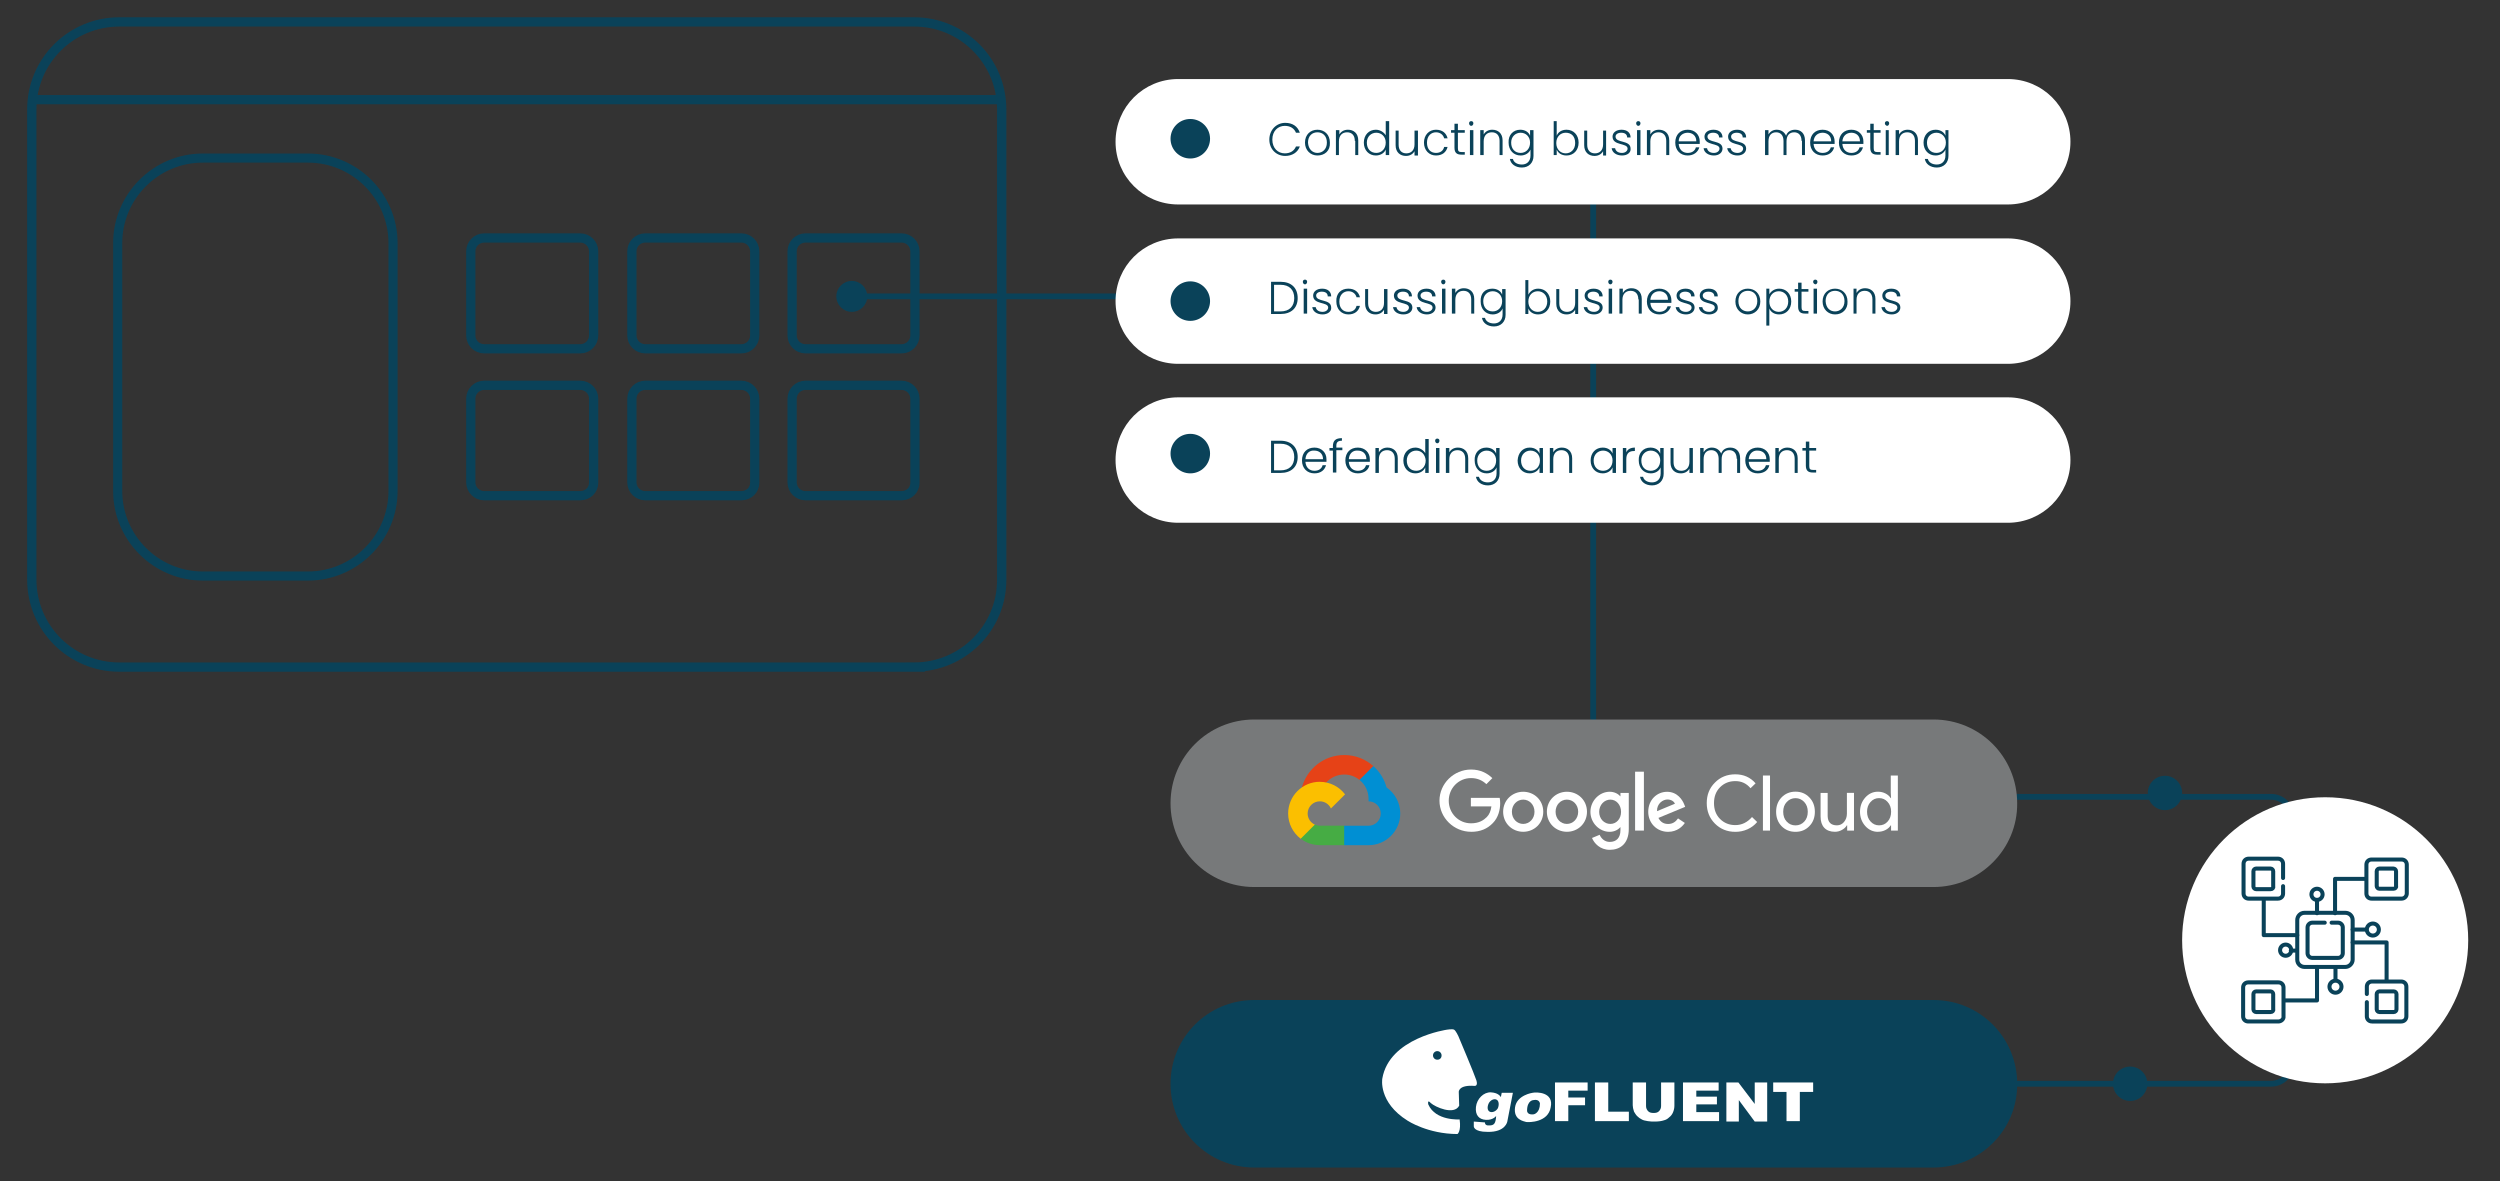 <?xml version="1.0" encoding="UTF-8"?>
<svg xmlns="http://www.w3.org/2000/svg" width="582" height="275" version="1.1" xmlns:xlink="http://www.w3.org/1999/xlink" viewBox="0 0 582 275">
  <rect x="0" y="0" width="582" height="275" fill="#333333" stroke="none"/>
  <defs>
    <style>
      .cls-1 {
        fill: #77797a;
      }

      .cls-2 {
        stroke-width: 2.16px;
      }

      .cls-2, .cls-3, .cls-4, .cls-5, .cls-6, .cls-7, .cls-8 {
        fill: none;
      }

      .cls-2, .cls-3, .cls-4, .cls-5, .cls-7, .cls-8 {
        stroke: #0a4259;
      }

      .cls-2, .cls-4, .cls-8 {
        stroke-miterlimit: 10;
      }

      .cls-3, .cls-5, .cls-7 {
        stroke-linecap: round;
        stroke-linejoin: round;
      }

      .cls-3, .cls-7 {
        stroke-width: 1.35px;
      }

      .cls-4 {
        stroke-width: 2.12px;
      }

      .cls-9 {
        fill: #fff;
      }

      .cls-5 {
        stroke-width: .94px;
      }

      .cls-10 {
        fill: #e64217;
      }

      .cls-11 {
        clip-path: url(#clippath-1);
      }

      .cls-12 {
        isolation: isolate;
      }

      .cls-13 {
        fill: #fbbf00;
      }

      .cls-7 {
        stroke-dasharray: 0 0 0 0 0 0;
      }

      .cls-14 {
        fill: #46ac44;
      }

      .cls-15 {
        fill: #0a4259;
      }

      .cls-8 {
        stroke-width: 2.15px;
      }

      .cls-16 {
        fill: #008fd3;
      }

      .cls-17 {
        clip-path: url(#clippath);
      }
    </style>
    <clipPath id="clippath">
      <rect class="cls-6" x="299.6" y="175.72" width="142.42" height="22.18"/>
    </clipPath>
    <clipPath id="clippath-1">
      <rect class="cls-6" x="299.6" y="175.72" width="142.42" height="22.18"/>
    </clipPath>
  </defs>
  <!-- Generator: Adobe Illustrator 28.6.0, SVG Export Plug-In . SVG Version: 1.2.0 Build 709)  -->
  <g>
    <g id="Layer_1">
      <g>
        <line class="cls-3" x1="370.9" y1="33.8" x2="370.9" y2="186.7"/>
        <line class="cls-3" x1="198.3" y1="69" x2="423" y2="69"/>
        <path class="cls-15" d="M450.1,271.8h-158.1c-10.8,0-19.5-8.7-19.5-19.5h0c0-10.8,8.7-19.5,19.5-19.5h158.1c10.8,0,19.5,8.7,19.5,19.5h0c.1,10.8-8.7,19.5-19.5,19.5Z"/>
        <circle class="cls-15" cx="504" cy="184.6" r="4"/>
        <circle class="cls-15" cx="495.9" cy="252.3" r="4"/>
        <g>
          <line class="cls-3" x1="438.4" y1="185.5" x2="440.8" y2="185.5"/>
          <path class="cls-7" d="M445.4,185.5h83.3c2.7,0,4.8,2.2,4.8,4.8v57.2c0,2.7-2.2,4.8-4.8,4.8h-102"/>
          <line class="cls-3" x1="424.4" y1="252.3" x2="422.1" y2="252.3"/>
        </g>
        <circle class="cls-9" cx="541.3" cy="218.9" r="33.3"/>
        <g>
          <g>
            <path class="cls-9" d="M362,252h7.6v1.9h-4.5v1.6h3.9v1.8h-3.9v3.7h-3.1v-9Z"/>
            <path class="cls-9" d="M371.3,252h3.1v6.8h4.8v2.2h-7.9v-9Z"/>
            <path class="cls-9" d="M386.7,252h3.1v5.4c0,.5-.1,1-.3,1.5-.2.5-.5.9-.9,1.2-.4.4-.8.6-1.2.7-.6.2-1.3.3-2.2.3-.5,0-1,0-1.6-.1s-1.1-.2-1.4-.4c-.4-.2-.7-.4-1.1-.8-.3-.3-.5-.7-.7-1-.2-.6-.3-1.1-.3-1.5v-5.3h3.1v5.5c0,.5.2.9.5,1.2.3.3.7.4,1.3.4.5,0,.9-.1,1.2-.4.3-.3.5-.7.5-1.2v-5.5Z"/>
            <path class="cls-9" d="M391.8,252h8.3v1.9h-5.2v1.4h4.8v1.8h-4.8v1.8h5.3v2.1h-8.4v-9h0Z"/>
            <path class="cls-9" d="M401.8,252h2.9l3.8,5v-5h2.9v9.1h-2.9l-3.7-5v5h-2.9v-9.1h-.1,0Z"/>
            <path class="cls-9" d="M412.7,252h9.4v2.2h-3.1v6.8h-3.1v-6.8h-3.1v-2.2h-.1,0Z"/>
          </g>
          <path class="cls-9" d="M349.6,254.4l-.2,1c-.2-.3-.7-1-2.3-1.1-1.7-.1-3.3,1.5-3.5,3.4s.7,2.9,2.3,3c1.7.1,2.4-.9,2.4-.9-.1,1.8-.5,2.2-1.6,2.2-1.1.1-1-.7-1-.7l-2.6-.2v1.1s-.1,1.3,3.2,1.3c4.2.1,4.6-2.4,4.6-2.4l1.3-6.7h-2.6,0ZM348.7,258c-.4.7-1.3,1.1-1.9.8-.6-.3-.6-1.2-.2-2,.4-.7,1.2-1.1,1.8-.8.6.3.6,1.3.3,2h0Z"/>
          <path class="cls-9" d="M356.8,254.4s-3.7.5-4.1,3.4,2,3.2,2.6,3.4c.7.1,5.1.1,5.7-3.4.8-3.6-3.3-3.6-4.2-3.4ZM357.1,259.4s-1.5.3-1.6-.8c0-2.5,1.5-2.5,1.5-2.5,1.4-.3,1.5.8,1.5.8,0,2.2-1.4,2.5-1.4,2.5Z"/>
          <path class="cls-9" d="M343.7,251.5c-.4-1.3-4.2-10.3-4.2-10.3,0,0-.6-1.3-1-1.5s-1.6,0-1.6,0c0,0-13.5,1.9-15.1,11.4,0,0-1,5.5,5.9,9.8,0,0,4.7,3.1,11.6,3.1,0,0,.9-.6.5-3.4,0,0-5.6.4-7.3-3.5,0,0-.3-1.3.6-.3,1,.9,5.4,2.9,6.6.6l-.1-3.2s-.1-1.7,3.7-1.4c.1,0,.8,0,.4-1.3h0ZM334.6,246.7c-.6,0-1-.5-1-1,0-.6.5-1,1-1,.6,0,1,.5,1,1,0,.6-.4,1-1,1Z"/>
        </g>
        <path class="cls-1" d="M450.1,206.5h-158.1c-10.8,0-19.5-8.7-19.5-19.5h0c0-10.8,8.7-19.5,19.5-19.5h158.1c10.8,0,19.5,8.7,19.5,19.5h0c.1,10.7-8.7,19.5-19.5,19.5Z"/>
        <path class="cls-2" d="M212.8,155.3H27.8c-11.3,0-20.4-9.1-20.4-20.4V25.5c0-11.3,9.1-20.4,20.4-20.4h185c11.3,0,20.4,9.1,20.4,20.4v109.5c0,11.2-9.1,20.3-20.4,20.3Z"/>
        <line class="cls-8" x1="7.4" y1="23.2" x2="233.2" y2="23.2"/>
        <path class="cls-8" d="M135.1,81.2h-22.4c-1.7,0-3.1-1.4-3.1-3.1v-19.6c0-1.7,1.4-3.1,3.1-3.1h22.4c1.7,0,3.1,1.4,3.1,3.1v19.6c0,1.7-1.4,3.1-3.1,3.1Z"/>
        <path class="cls-4" d="M71.7,134.1h-24.5c-10.9,0-19.8-8.9-19.8-19.8v-57.7c0-10.9,8.9-19.8,19.8-19.8h24.5c10.9,0,19.8,8.9,19.8,19.8v57.7c0,10.9-8.9,19.8-19.8,19.8Z"/>
        <path class="cls-8" d="M135.1,115.4h-22.4c-1.7,0-3.1-1.4-3.1-3.1v-19.5c0-1.7,1.4-3.1,3.1-3.1h22.4c1.7,0,3.1,1.4,3.1,3.1v19.6c0,1.7-1.4,3-3.1,3Z"/>
        <path class="cls-8" d="M172.6,81.2h-22.4c-1.7,0-3.1-1.4-3.1-3.1v-19.6c0-1.7,1.4-3.1,3.1-3.1h22.4c1.7,0,3.1,1.4,3.1,3.1v19.6c0,1.7-1.4,3.1-3.1,3.1Z"/>
        <path class="cls-8" d="M172.6,115.4h-22.4c-1.7,0-3.1-1.4-3.1-3.1v-19.5c0-1.7,1.4-3.1,3.1-3.1h22.4c1.7,0,3.1,1.4,3.1,3.1v19.6c0,1.7-1.4,3-3.1,3Z"/>
        <path class="cls-8" d="M209.9,81.2h-22.4c-1.7,0-3.1-1.4-3.1-3.1v-19.6c0-1.7,1.4-3.1,3.1-3.1h22.4c1.7,0,3.1,1.4,3.1,3.1v19.6c0,1.7-1.4,3.1-3.1,3.1Z"/>
        <path class="cls-8" d="M209.9,115.4h-22.4c-1.7,0-3.1-1.4-3.1-3.1v-19.5c0-1.7,1.4-3.1,3.1-3.1h22.4c1.7,0,3.1,1.4,3.1,3.1v19.6c0,1.7-1.4,3-3.1,3Z"/>
        <circle class="cls-15" cx="198.3" cy="69" r="3.6"/>
        <path class="cls-9" d="M467.4,47.6h-193.1c-8.1,0-14.6-6.5-14.6-14.6h0c0-8.1,6.5-14.6,14.6-14.6h193.1c8.1,0,14.6,6.5,14.6,14.6h0c0,8.1-6.5,14.6-14.6,14.6Z"/>
        <path class="cls-9" d="M467.4,84.7h-193.1c-8.1,0-14.6-6.5-14.6-14.6h0c0-8.1,6.5-14.6,14.6-14.6h193.1c8.1,0,14.6,6.5,14.6,14.6h0c0,8.1-6.5,14.6-14.6,14.6Z"/>
        <circle class="cls-15" cx="277.1" cy="32.3" r="4.6"/>
        <path class="cls-9" d="M467.4,121.7h-193.1c-8.1,0-14.6-6.5-14.6-14.6h0c0-8.1,6.5-14.6,14.6-14.6h193.1c8.1,0,14.6,6.5,14.6,14.6h0c0,8.1-6.5,14.6-14.6,14.6Z"/>
        <g>
          <path class="cls-15" d="M302.1,106.4c0,2.3-1.5,3.7-4,3.7h-2.2v-7.5h2.2c2.5,0,4,1.5,4,3.8ZM298.1,109.5c2.1,0,3.2-1.2,3.2-3.1s-1.1-3.1-3.2-3.1h-1.5v6.2h1.5Z"/>
          <path class="cls-15" d="M306,110.2c-1.7,0-2.9-1.2-2.9-3,0-1.9,1.2-3,2.9-3s2.8,1.2,2.8,2.7v.6h-4.9c.1,1.4,1,2.1,2.1,2.1,1,0,1.7-.5,1.9-1.3h.8c-.3,1.1-1.2,1.9-2.7,1.9h0ZM303.9,106.9h4.1c0-1.4-1-2-2-2-1.1-.1-2,.6-2.1,2Z"/>
          <path class="cls-15" d="M310.3,104.9h-.8v-.6h.8v-.4c0-1.3.6-1.9,2.1-1.9v.6c-1,0-1.3.4-1.3,1.2v.4h1.4v.6h-1.4v5.2h-.8v-5.1h0Z"/>
          <path class="cls-15" d="M316.1,110.2c-1.7,0-2.9-1.2-2.9-3,0-1.9,1.2-3,2.9-3s2.8,1.2,2.8,2.7v.6h-4.9c.1,1.4,1,2.1,2.1,2.1,1,0,1.7-.5,1.9-1.3h.8c-.2,1.1-1.2,1.9-2.7,1.9h0ZM314,106.9h4.1c0-1.4-1-2-2-2-1.1-.1-2,.6-2.1,2Z"/>
          <path class="cls-15" d="M324.7,106.8c0-1.3-.7-2-1.8-2s-1.9.7-1.9,2.1v3.2h-.8v-5.8h.8v1c.4-.7,1.1-1.1,2-1.1,1.3,0,2.4.8,2.4,2.5v3.4h-.7s0-3.3,0-3.3Z"/>
          <path class="cls-15" d="M329.5,104.2c1,0,1.9.6,2.3,1.3v-3.3h.8v7.9h-.8v-1.3c-.3.8-1.2,1.4-2.3,1.4-1.6,0-2.8-1.2-2.8-3s1.2-3,2.8-3ZM329.7,104.9c-1.2,0-2.2.9-2.2,2.3,0,1.5.9,2.4,2.2,2.4,1.2,0,2.2-.9,2.2-2.4-.1-1.4-1-2.3-2.2-2.3Z"/>
          <path class="cls-15" d="M334.1,102.6c0-.3.2-.5.5-.5s.5.2.5.5-.2.6-.5.6-.5-.3-.5-.6ZM334.3,104.3h.8v5.8h-.8v-5.8Z"/>
          <path class="cls-15" d="M341.1,106.8c0-1.3-.7-2-1.8-2s-1.9.7-1.9,2.1v3.2h-.8v-5.8h.8v1c.4-.7,1.1-1.1,2-1.1,1.3,0,2.4.8,2.4,2.5v3.4h-.7s0-3.3,0-3.3Z"/>
          <path class="cls-15" d="M346,104.2c1.2,0,2,.6,2.3,1.4v-1.3h.8v6c0,1.6-1.1,2.7-2.7,2.7-1.5,0-2.6-.8-2.8-2h.7c.2.8,1,1.3,2.1,1.3s2-.7,2-2.1v-1.4c-.3.8-1.2,1.4-2.3,1.4-1.6,0-2.8-1.2-2.8-3-.1-1.8,1.1-3,2.7-3h0ZM346.1,104.9c-1.2,0-2.2.9-2.2,2.3,0,1.5.9,2.4,2.2,2.4,1.2,0,2.2-.9,2.2-2.4,0-1.4-1-2.3-2.2-2.3Z"/>
          <path class="cls-15" d="M356.1,104.2c1.2,0,2,.6,2.3,1.4v-1.3h.8v5.8h-.8v-1.3c-.3.8-1.2,1.4-2.3,1.4-1.6,0-2.8-1.2-2.8-3,.1-1.8,1.2-3,2.8-3ZM356.3,104.9c-1.2,0-2.2.9-2.2,2.3,0,1.5.9,2.4,2.2,2.4,1.2,0,2.2-.9,2.2-2.4,0-1.4-1-2.3-2.2-2.3Z"/>
          <path class="cls-15" d="M365.3,106.8c0-1.3-.7-2-1.8-2s-1.9.7-1.9,2.1v3.2h-.8v-5.8h.8v1c.4-.7,1.1-1.1,2-1.1,1.3,0,2.4.8,2.4,2.5v3.4h-.7s0-3.3,0-3.3Z"/>
          <path class="cls-15" d="M373.1,104.2c1.2,0,2,.6,2.3,1.4v-1.3h.8v5.8h-.8v-1.3c-.3.8-1.2,1.4-2.3,1.4-1.6,0-2.8-1.2-2.8-3s1.2-3,2.8-3ZM373.2,104.9c-1.2,0-2.2.9-2.2,2.3,0,1.5.9,2.4,2.2,2.4,1.2,0,2.2-.9,2.2-2.4,0-1.4-1-2.3-2.2-2.3Z"/>
          <path class="cls-15" d="M378.6,110.1h-.8v-5.8h.8v1c.3-.7,1-1.1,2-1.1v.8h-.2c-1,0-1.8.4-1.8,1.9v3.2Z"/>
          <path class="cls-15" d="M384.2,104.2c1.2,0,2,.6,2.3,1.4v-1.3h.8v6c0,1.6-1.1,2.7-2.7,2.7-1.5,0-2.6-.8-2.8-2h.7c.2.8,1,1.3,2.1,1.3s2-.7,2-2.1v-1.4c-.3.8-1.2,1.4-2.3,1.4-1.6,0-2.8-1.2-2.8-3-.1-1.8,1.1-3,2.7-3h0ZM384.3,104.9c-1.2,0-2.2.9-2.2,2.3,0,1.5.9,2.4,2.2,2.4,1.2,0,2.2-.9,2.2-2.4,0-1.4-1-2.3-2.2-2.3Z"/>
          <path class="cls-15" d="M394.1,110.1h-.8v-1c-.4.7-1.1,1.1-2,1.1-1.3,0-2.4-.8-2.4-2.5v-3.4h.7v3.3c0,1.3.7,2,1.8,2s1.9-.7,1.9-2.1v-3.2h.8s0,5.8,0,5.8Z"/>
          <path class="cls-15" d="M404.3,106.8c0-1.3-.7-2-1.7-2-1.1,0-1.8.7-1.8,2.1v3.2h-.7v-3.3c0-1.3-.7-2-1.7-2-1.1,0-1.8.7-1.8,2.1v3.2h-.8v-5.8h.8v1c.4-.7,1.1-1.1,1.9-1.1,1,0,1.8.5,2.2,1.4.3-1,1.2-1.4,2.1-1.4,1.3,0,2.3.8,2.3,2.5v3.4h-.7v-3.3h-.1,0Z"/>
          <path class="cls-15" d="M409.2,110.2c-1.7,0-2.9-1.2-2.9-3,0-1.9,1.2-3,2.9-3s2.8,1.2,2.8,2.7v.6h-4.9c.1,1.4,1,2.1,2.1,2.1,1,0,1.7-.5,1.9-1.3h.8c-.2,1.1-1.2,1.9-2.7,1.9h0ZM407.1,106.9h4.1c0-1.4-1-2-2-2-1-.1-2,.6-2.1,2Z"/>
          <path class="cls-15" d="M417.8,106.8c0-1.3-.7-2-1.8-2s-1.9.7-1.9,2.1v3.2h-.8v-5.8h.8v1c.4-.7,1.1-1.1,2-1.1,1.3,0,2.4.8,2.4,2.5v3.4h-.7s0-3.3,0-3.3Z"/>
          <path class="cls-15" d="M420.4,104.9h-.8v-.6h.8v-1.5h.8v1.5h1.6v.6h-1.6v3.6c0,.7.2.9.9.9h.7v.6h-.8c-1,0-1.6-.4-1.6-1.6v-3.5Z"/>
        </g>
        <circle class="cls-15" cx="277.1" cy="70.1" r="4.6"/>
        <circle class="cls-15" cx="277.1" cy="105.6" r="4.6"/>
        <g>
          <path class="cls-15" d="M299.2,28.6c1.7,0,2.9.8,3.4,2.3h-.9c-.4-1-1.3-1.6-2.6-1.6-1.6,0-2.9,1.2-2.9,3.2s1.3,3.2,2.9,3.2c1.3,0,2.2-.6,2.6-1.6h.9c-.5,1.4-1.8,2.2-3.4,2.2-2.1,0-3.7-1.6-3.7-3.8s1.6-3.9,3.7-3.9Z"/>
          <path class="cls-15" d="M306.7,36.2c-1.6,0-2.9-1.2-2.9-3,0-1.9,1.3-3,2.9-3s2.9,1.1,2.9,3c.1,1.9-1.2,3-2.9,3ZM306.7,35.6c1.1,0,2.2-.8,2.2-2.4s-1-2.4-2.2-2.4-2.2.8-2.2,2.4c.1,1.6,1.1,2.4,2.2,2.4Z"/>
          <path class="cls-15" d="M315.4,32.8c0-1.3-.7-2-1.8-2s-1.9.7-1.9,2.1v3.2h-.7v-5.8h.8v1c.4-.7,1.1-1.1,2-1.1,1.3,0,2.4.8,2.4,2.5v3.4h-.7v-3.3h-.1,0Z"/>
          <path class="cls-15" d="M320.3,30.2c1,0,1.9.6,2.3,1.3v-3.3h.8v7.9h-.8v-1.3c-.3.8-1.2,1.4-2.3,1.4-1.6,0-2.8-1.2-2.8-3s1.2-3,2.8-3ZM320.4,30.9c-1.2,0-2.2.9-2.2,2.3,0,1.5.9,2.4,2.2,2.4,1.2,0,2.2-.9,2.2-2.4,0-1.4-1-2.3-2.2-2.3Z"/>
          <path class="cls-15" d="M330.1,36.2h-.8v-1c-.4.7-1.1,1.1-2,1.1-1.3,0-2.4-.8-2.4-2.5v-3.4h.7v3.3c0,1.3.7,2,1.8,2s1.9-.7,1.9-2.1v-3.2h.8v5.8Z"/>
          <path class="cls-15" d="M334.3,30.2c1.5,0,2.4.8,2.7,2h-.8c-.2-.8-.9-1.4-1.9-1.4-1.1,0-2.1.8-2.1,2.4s.9,2.4,2.1,2.4c1,0,1.7-.5,1.9-1.4h.8c-.3,1.2-1.2,2-2.7,2-1.6,0-2.8-1.2-2.8-3s1.2-3,2.8-3Z"/>
          <path class="cls-15" d="M338.6,30.9h-.8v-.6h.8v-1.5h.8v1.5h1.6v.6h-1.6v3.6c0,.7.2.9.9.9h.7v.6h-.8c-1,0-1.6-.4-1.6-1.6v-3.5Z"/>
          <path class="cls-15" d="M342,28.7c0-.3.2-.5.5-.5s.5.2.5.5-.2.6-.5.6-.5-.3-.5-.6ZM342.2,30.3h.8v5.8h-.8v-5.8Z"/>
          <path class="cls-15" d="M349.1,32.8c0-1.3-.7-2-1.8-2s-1.9.7-1.9,2.1v3.2h-.8v-5.8h.8v1c.4-.7,1.1-1.1,2-1.1,1.3,0,2.4.8,2.4,2.5v3.4h-.7v-3.3Z"/>
          <path class="cls-15" d="M353.9,30.2c1.2,0,2,.6,2.3,1.4v-1.3h.8v6c0,1.6-1.1,2.7-2.7,2.7-1.5,0-2.6-.8-2.8-2h.7c.2.8,1,1.3,2.1,1.3s2-.7,2-2.1v-1.4c-.3.8-1.2,1.4-2.3,1.4-1.6,0-2.8-1.2-2.8-3-.1-1.8,1.1-3,2.7-3h0ZM354,30.9c-1.2,0-2.2.9-2.2,2.3,0,1.5.9,2.4,2.2,2.4,1.2,0,2.2-.9,2.2-2.4,0-1.4-1-2.3-2.2-2.3Z"/>
          <path class="cls-15" d="M364.7,30.2c1.6,0,2.8,1.2,2.8,3s-1.2,3-2.8,3c-1.2,0-2-.6-2.3-1.4v1.3h-.7v-7.9h.7v3.4c.3-.8,1.1-1.4,2.3-1.4ZM364.5,30.9c-1.2,0-2.2.9-2.2,2.4s1,2.4,2.2,2.4,2.2-.9,2.2-2.4c0-1.6-.9-2.4-2.2-2.4Z"/>
          <path class="cls-15" d="M373.9,36.2h-.7v-1c-.4.7-1.1,1.1-2,1.1-1.3,0-2.4-.8-2.4-2.5v-3.4h.7v3.3c0,1.3.7,2,1.8,2s1.9-.7,1.9-2.1v-3.2h.7v5.8Z"/>
          <path class="cls-15" d="M377.6,36.2c-1.3,0-2.3-.7-2.4-1.7h.8c.1.6.6,1.1,1.6,1.1.8,0,1.3-.5,1.3-1,0-1.4-3.5-.6-3.5-2.8,0-.9.8-1.6,2.1-1.6s2.1.7,2.1,1.8h-.8c0-.7-.5-1.1-1.4-1.1-.8,0-1.3.4-1.3.9,0,1.6,3.5.7,3.5,2.8.1.9-.7,1.6-2,1.6h0Z"/>
          <path class="cls-15" d="M380.9,28.7c0-.3.2-.5.5-.5s.5.2.5.5-.2.6-.5.6-.5-.3-.5-.6ZM381.1,30.3h.8v5.8h-.8v-5.8Z"/>
          <path class="cls-15" d="M387.9,32.8c0-1.3-.7-2-1.8-2s-1.9.7-1.9,2.1v3.2h-.8v-5.8h.8v1c.4-.7,1.1-1.1,2-1.1,1.3,0,2.4.8,2.4,2.5v3.4h-.7v-3.3Z"/>
          <path class="cls-15" d="M392.9,36.2c-1.7,0-2.9-1.2-2.9-3,0-1.9,1.2-3,2.9-3s2.8,1.2,2.8,2.7v.6h-4.9c.1,1.4,1,2.1,2.1,2.1,1,0,1.7-.5,1.9-1.3h.8c-.3,1.1-1.3,1.9-2.7,1.9h0ZM390.8,32.9h4.1c0-1.4-1-2-2-2-1.1,0-2.1.7-2.1,2Z"/>
          <path class="cls-15" d="M399,36.2c-1.3,0-2.3-.7-2.4-1.7h.8c.1.6.6,1.1,1.6,1.1.8,0,1.3-.5,1.3-1,0-1.4-3.5-.6-3.5-2.8,0-.9.8-1.6,2.1-1.6s2.1.7,2.1,1.8h-.8c0-.7-.5-1.1-1.4-1.1-.8,0-1.3.4-1.3.9,0,1.6,3.5.7,3.5,2.8,0,.9-.8,1.6-2,1.6h0Z"/>
          <path class="cls-15" d="M404.5,36.2c-1.3,0-2.3-.7-2.4-1.7h.8c.1.6.6,1.1,1.6,1.1.8,0,1.3-.5,1.3-1,0-1.4-3.5-.6-3.5-2.8,0-.9.8-1.6,2.1-1.6s2.1.7,2.1,1.8h-.8c0-.7-.5-1.1-1.4-1.1-.8,0-1.3.4-1.3.9,0,1.6,3.5.7,3.5,2.8,0,.9-.8,1.6-2,1.6h0Z"/>
          <path class="cls-15" d="M419.4,32.8c0-1.3-.7-2-1.7-2-1.1,0-1.8.7-1.8,2.1v3.2h-.7v-3.3c0-1.3-.7-2-1.7-2-1.1,0-1.8.7-1.8,2.1v3.2h-.8v-5.8h.8v1c.4-.7,1.1-1.1,1.9-1.1,1,0,1.8.5,2.2,1.4.3-1,1.2-1.4,2.1-1.4,1.3,0,2.3.8,2.3,2.5v3.4h-.7v-3.3h-.1,0Z"/>
          <path class="cls-15" d="M424.3,36.2c-1.7,0-2.9-1.2-2.9-3,0-1.9,1.2-3,2.9-3s2.8,1.2,2.8,2.7v.6h-4.9c.1,1.4,1,2.1,2.1,2.1,1,0,1.7-.5,1.9-1.3h.8c-.3,1.1-1.2,1.9-2.7,1.9h0ZM422.2,32.9h4.1c0-1.4-1-2-2-2-1.1,0-2,.7-2.1,2Z"/>
          <path class="cls-15" d="M431,36.2c-1.7,0-2.9-1.2-2.9-3,0-1.9,1.2-3,2.9-3s2.8,1.2,2.8,2.7v.6h-4.9c.1,1.4,1,2.1,2.1,2.1,1,0,1.7-.5,1.9-1.3h.8c-.3,1.1-1.2,1.9-2.7,1.9h0ZM428.9,32.9h4.1c0-1.4-1-2-2-2-1.1,0-2,.7-2.1,2Z"/>
          <path class="cls-15" d="M435.4,30.9h-.8v-.6h.8v-1.5h.8v1.5h1.6v.6h-1.6v3.6c0,.7.2.9.9.9h.7v.6h-.8c-1,0-1.6-.4-1.6-1.6v-3.5Z"/>
          <path class="cls-15" d="M438.8,28.7c0-.3.2-.5.5-.5s.5.2.5.5-.2.6-.5.6c-.3-.1-.5-.3-.5-.6ZM439,30.3h.7v5.8h-.7v-5.8Z"/>
          <path class="cls-15" d="M445.8,32.8c0-1.3-.7-2-1.8-2s-1.9.7-1.9,2.1v3.2h-.8v-5.8h.8v1c.4-.7,1.1-1.1,2-1.1,1.3,0,2.4.8,2.4,2.5v3.4h-.7v-3.3Z"/>
          <path class="cls-15" d="M450.6,30.2c1.2,0,2,.6,2.3,1.4v-1.3h.7v6c0,1.6-1.1,2.7-2.7,2.7-1.5,0-2.6-.8-2.8-2h.7c.2.8,1,1.3,2.1,1.3s2-.7,2-2.1v-1.4c-.3.8-1.2,1.4-2.3,1.4-1.6,0-2.8-1.2-2.8-3s1.2-3,2.8-3h0ZM450.8,30.9c-1.2,0-2.2.9-2.2,2.3,0,1.5.9,2.4,2.2,2.4,1.2,0,2.2-.9,2.2-2.4,0-1.4-1-2.3-2.2-2.3Z"/>
        </g>
        <g>
          <path class="cls-15" d="M302.1,69.4c0,2.3-1.5,3.7-4,3.7h-2.2v-7.5h2.2c2.5,0,4,1.4,4,3.8ZM298.1,72.5c2.1,0,3.2-1.2,3.2-3.1s-1.1-3.1-3.2-3.1h-1.5v6.2h1.5Z"/>
          <path class="cls-15" d="M303.3,65.6c0-.3.2-.5.5-.5s.5.2.5.5-.2.6-.5.6-.5-.3-.5-.6ZM303.5,67.2h.8v5.8h-.8v-5.8Z"/>
          <path class="cls-15" d="M307.9,73.2c-1.3,0-2.3-.7-2.4-1.7h.8c.1.6.6,1.1,1.6,1.1.8,0,1.3-.5,1.3-1,0-1.4-3.5-.6-3.5-2.8,0-.9.8-1.6,2.1-1.6s2.1.7,2.1,1.8h-.8c0-.7-.5-1.1-1.4-1.1-.8,0-1.3.4-1.3.9,0,1.6,3.5.7,3.5,2.8.1.9-.8,1.6-2,1.6h0Z"/>
          <path class="cls-15" d="M313.9,67.2c1.5,0,2.4.8,2.7,2h-.8c-.2-.8-.9-1.4-1.9-1.4-1.1,0-2.1.8-2.1,2.4s.9,2.4,2.1,2.4c1,0,1.7-.5,1.9-1.4h.8c-.3,1.2-1.2,2-2.7,2-1.6,0-2.8-1.2-2.8-3-.1-1.9,1.1-3,2.8-3Z"/>
          <path class="cls-15" d="M323,73.1h-.8v-1c-.4.7-1.1,1.1-2,1.1-1.3,0-2.4-.8-2.4-2.5v-3.4h.7v3.3c0,1.3.7,2,1.8,2s1.9-.7,1.9-2.1v-3.2h.8s0,5.8,0,5.8Z"/>
          <path class="cls-15" d="M326.7,73.2c-1.3,0-2.3-.7-2.4-1.7h.8c.1.6.6,1.1,1.6,1.1.8,0,1.3-.5,1.3-1,0-1.4-3.5-.6-3.5-2.8,0-.9.8-1.6,2.1-1.6s2.1.7,2.1,1.8h-.7c0-.7-.5-1.1-1.4-1.1-.8,0-1.3.4-1.3.9,0,1.6,3.5.7,3.5,2.8,0,.9-.8,1.6-2.1,1.6Z"/>
          <path class="cls-15" d="M332.2,73.2c-1.3,0-2.3-.7-2.4-1.7h.8c.1.6.6,1.1,1.6,1.1.8,0,1.3-.5,1.3-1,0-1.4-3.5-.6-3.5-2.8,0-.9.8-1.6,2.1-1.6s2.1.7,2.1,1.8h-.8c0-.7-.5-1.1-1.4-1.1-.8,0-1.3.4-1.3.9,0,1.6,3.5.7,3.5,2.8,0,.9-.8,1.6-2,1.6h0Z"/>
          <path class="cls-15" d="M335.5,65.6c0-.3.2-.5.5-.5s.5.2.5.5-.2.6-.5.6-.5-.3-.5-.6ZM335.7,67.2h.8v5.8h-.8v-5.8Z"/>
          <path class="cls-15" d="M342.5,69.7c0-1.3-.7-2-1.8-2s-1.9.7-1.9,2.1v3.2h-.8v-5.8h.8v1c.4-.7,1.1-1.1,2-1.1,1.3,0,2.4.8,2.4,2.5v3.4h-.7s0-3.3,0-3.3Z"/>
          <path class="cls-15" d="M347.4,67.2c1.2,0,2,.6,2.3,1.4v-1.3h.8v6c0,1.6-1.1,2.7-2.7,2.7-1.5,0-2.6-.8-2.8-2h.7c.2.8,1,1.3,2.1,1.3s2-.7,2-2.1v-1.4c-.3.8-1.2,1.4-2.3,1.4-1.6,0-2.8-1.2-2.8-3-.1-1.9,1-3,2.7-3h0ZM347.5,67.8c-1.2,0-2.2.9-2.2,2.3,0,1.5.9,2.4,2.2,2.4,1.2,0,2.2-.9,2.2-2.4,0-1.4-1-2.3-2.2-2.3Z"/>
          <path class="cls-15" d="M358.1,67.2c1.6,0,2.8,1.2,2.8,3s-1.2,3-2.8,3c-1.2,0-2-.6-2.3-1.4v1.3h-.7v-7.9h.7v3.4c.4-.8,1.2-1.4,2.3-1.4ZM358,67.8c-1.2,0-2.2.9-2.2,2.4s1,2.4,2.2,2.4,2.2-.9,2.2-2.4-1-2.4-2.2-2.4Z"/>
          <path class="cls-15" d="M367.4,73.1h-.7v-1c-.4.7-1.1,1.1-2,1.1-1.3,0-2.4-.8-2.4-2.5v-3.4h.7v3.3c0,1.3.7,2,1.8,2s1.9-.7,1.9-2.1v-3.2h.7s0,5.8,0,5.8Z"/>
          <path class="cls-15" d="M371.1,73.2c-1.3,0-2.3-.7-2.4-1.7h.8c.1.6.6,1.1,1.6,1.1.8,0,1.3-.5,1.3-1,0-1.4-3.5-.6-3.5-2.8,0-.9.8-1.6,2.1-1.6s2.1.7,2.1,1.8h-.8c0-.7-.5-1.1-1.4-1.1-.8,0-1.3.4-1.3.9,0,1.6,3.5.7,3.5,2.8,0,.9-.8,1.6-2,1.6h0Z"/>
          <path class="cls-15" d="M374.4,65.6c0-.3.2-.5.5-.5s.5.2.5.5-.2.6-.5.6-.5-.3-.5-.6ZM374.5,67.2h.8v5.8h-.8v-5.8Z"/>
          <path class="cls-15" d="M381.4,69.7c0-1.3-.7-2-1.8-2s-1.9.7-1.9,2.1v3.2h-.7v-5.8h.8v1c.4-.7,1.1-1.1,2-1.1,1.3,0,2.4.8,2.4,2.5v3.4h-.7v-3.3h-.1,0Z"/>
          <path class="cls-15" d="M386.3,73.2c-1.7,0-2.9-1.2-2.9-3,0-1.9,1.2-3,2.9-3s2.8,1.2,2.8,2.7v.6h-4.9c.1,1.4,1,2.1,2.1,2.1,1,0,1.7-.5,1.9-1.3h.8c-.3,1-1.2,1.9-2.7,1.9h0ZM384.2,69.8h4.1c0-1.4-1-2-2-2-1.1,0-2,.7-2.1,2Z"/>
          <path class="cls-15" d="M392.5,73.2c-1.3,0-2.3-.7-2.4-1.7h.8c.1.6.6,1.1,1.6,1.1.8,0,1.3-.5,1.3-1,0-1.4-3.5-.6-3.5-2.8,0-.9.8-1.6,2.1-1.6s2.1.7,2.1,1.8h-.8c0-.7-.5-1.1-1.4-1.1-.8,0-1.3.4-1.3.9,0,1.6,3.5.7,3.5,2.8,0,.9-.8,1.6-2,1.6h0Z"/>
          <path class="cls-15" d="M397.9,73.2c-1.3,0-2.3-.7-2.4-1.7h.8c.1.6.6,1.1,1.6,1.1.8,0,1.3-.5,1.3-1,0-1.4-3.5-.6-3.5-2.8,0-.9.8-1.6,2.1-1.6s2.1.7,2.1,1.8h-.8c0-.7-.5-1.1-1.4-1.1-.8,0-1.3.4-1.3.9,0,1.6,3.5.7,3.5,2.8.1.9-.8,1.6-2,1.6h0Z"/>
          <path class="cls-15" d="M406.9,73.2c-1.6,0-2.9-1.2-2.9-3,0-1.9,1.3-3,2.9-3s2.9,1.1,2.9,3c0,1.8-1.3,3-2.9,3ZM406.9,72.5c1.1,0,2.2-.8,2.2-2.4s-1-2.4-2.2-2.4-2.2.8-2.2,2.4c0,1.7,1.1,2.4,2.2,2.4Z"/>
          <path class="cls-15" d="M414.2,67.2c1.6,0,2.8,1.2,2.8,3s-1.2,3-2.8,3c-1.2,0-2-.6-2.3-1.4v4h-.7v-8.6h.7v1.3c.4-.7,1.2-1.3,2.3-1.3ZM414.1,67.8c-1.2,0-2.2.9-2.2,2.4s1,2.4,2.2,2.4,2.2-.9,2.2-2.4-1-2.4-2.2-2.4Z"/>
          <path class="cls-15" d="M418.6,67.9h-.8v-.6h.8v-1.5h.8v1.5h1.6v.6h-1.6v3.6c0,.7.2.9.9.9h.7v.6h-.8c-1,0-1.6-.4-1.6-1.6v-3.5Z"/>
          <path class="cls-15" d="M422.1,65.6c0-.3.2-.5.5-.5s.5.2.5.5-.2.6-.5.6c-.3-.1-.5-.3-.5-.6ZM422.2,67.2h.8v5.8h-.8v-5.8Z"/>
          <path class="cls-15" d="M427.2,73.2c-1.6,0-2.9-1.2-2.9-3,0-1.9,1.3-3,2.9-3s2.9,1.1,2.9,3c.1,1.8-1.2,3-2.9,3ZM427.2,72.5c1.1,0,2.2-.8,2.2-2.4s-1-2.4-2.2-2.4-2.2.8-2.2,2.4c.1,1.7,1.1,2.4,2.2,2.4Z"/>
          <path class="cls-15" d="M435.9,69.7c0-1.3-.7-2-1.8-2s-1.9.7-1.9,2.1v3.2h-.7v-5.8h.7v1c.4-.7,1.1-1.1,2-1.1,1.3,0,2.4.8,2.4,2.5v3.4h-.7s0-3.3,0-3.3Z"/>
          <path class="cls-15" d="M440.4,73.2c-1.3,0-2.3-.7-2.4-1.7h.8c.1.6.6,1.1,1.6,1.1.8,0,1.3-.5,1.3-1,0-1.4-3.5-.6-3.5-2.8,0-.9.8-1.6,2.1-1.6s2.1.7,2.1,1.8h-.8c0-.7-.5-1.1-1.4-1.1-.8,0-1.3.4-1.3.9,0,1.6,3.5.7,3.5,2.8,0,.9-.8,1.6-2,1.6h0Z"/>
        </g>
        <g>
          <path class="cls-5" d="M546,225.1h-9.5c-.9,0-1.7-.7-1.7-1.7v-9.2c0-.9.7-1.7,1.7-1.7h9.5c.9,0,1.7.7,1.7,1.7v9.2c0,.9-.8,1.7-1.7,1.7Z"/>
          <path class="cls-5" d="M559.1,209.2h-7c-.7,0-1.2-.5-1.2-1.2v-6.7c0-.7.5-1.2,1.2-1.2h7c.7,0,1.2.5,1.2,1.2v6.7c0,.6-.5,1.2-1.2,1.2Z"/>
          <path class="cls-5" d="M530.4,237.8h-7c-.7,0-1.2-.5-1.2-1.2v-6.7c0-.7.5-1.2,1.2-1.2h7c.7,0,1.2.5,1.2,1.2v6.7c.1.6-.5,1.2-1.2,1.2Z"/>
          <path class="cls-5" d="M557.2,206.9h-3.3c-.3,0-.6-.3-.6-.6v-3.5c0-.3.3-.6.6-.6h3.3c.3,0,.6.3.6.6v3.5c.1.3-.2.6-.6.6Z"/>
          <path class="cls-5" d="M528.6,207h-3.4c-.3,0-.6-.3-.6-.6v-3.6c0-.3.3-.6.6-.6h3.4c.3,0,.6.3.6.6v3.6c.1.3-.2.6-.6.6Z"/>
          <path class="cls-5" d="M528.6,235.6h-3.4c-.3,0-.6-.3-.6-.6v-3.6c0-.3.3-.6.6-.6h3.4c.3,0,.6.3.6.6v3.6c.1.3-.2.6-.6.6Z"/>
          <path class="cls-5" d="M531.5,206.3v1.7c0,.7-.5,1.2-1.2,1.2h-6.8c-.7,0-1.2-.5-1.2-1.2v-6.9c0-.7.5-1.2,1.2-1.2h6.8c.7,0,1.2.5,1.2,1.2v3.3"/>
          <path class="cls-5" d="M557.3,235.6h-3.4c-.3,0-.6-.3-.6-.6v-3.6c0-.3.3-.6.6-.6h3.4c.3,0,.6.3.6.6v3.6c0,.3-.3.6-.6.6Z"/>
          <path class="cls-5" d="M551,231.4v-1.7c0-.7.5-1.2,1.2-1.2h6.8c.7,0,1.2.5,1.2,1.2v6.9c0,.7-.5,1.2-1.2,1.2h-6.8c-.7,0-1.2-.5-1.2-1.2v-3.3"/>
          <path class="cls-5" d="M542.8,214.8h1.5c.6,0,1.1.5,1.1,1.1v6c0,.6-.5,1.1-1.1,1.1h-6c-.6,0-1.1-.5-1.1-1.1v-6c0-.6.5-1.1,1.1-1.1h2.9"/>
          <circle class="cls-5" cx="532.1" cy="221.2" r="1.3"/>
          <circle class="cls-5" cx="539.4" cy="208.2" r="1.3"/>
          <circle class="cls-5" cx="543.7" cy="229.7" r="1.4"/>
          <circle class="cls-5" cx="552.4" cy="216.4" r="1.4"/>
          <line class="cls-5" x1="547.7" y1="216.4" x2="550.7" y2="216.4"/>
          <polyline class="cls-5" points="547.7 219.4 555.6 219.4 555.6 228.3"/>
          <polyline class="cls-5" points="534.8 217.7 527 217.7 527 209.5"/>
          <polyline class="cls-5" points="550.7 204.6 543.6 204.6 543.6 212.6"/>
          <polyline class="cls-5" points="531.9 232.9 539.4 232.9 539.4 225.1"/>
          <line class="cls-5" x1="543.7" y1="225.2" x2="543.7" y2="228.1"/>
          <line class="cls-5" x1="539.4" y1="209.5" x2="539.4" y2="212.6"/>
          <line class="cls-5" x1="533.3" y1="221.3" x2="534.5" y2="221.3"/>
        </g>
      </g>
      <g class="cls-12">
        <g class="cls-17">
          <g class="cls-11">
            <g>
              <path class="cls-10" d="M316.5,181.56l.84.02,2.27-2.27.11-.96c-1.81-1.61-4.18-2.58-6.78-2.58-4.71,0-8.68,3.2-9.86,7.54.25-.17.78-.04.78-.04l4.54-.75s.24-.39.35-.36c1.04-1.14,2.53-1.85,4.19-1.85,1.35,0,2.59.47,3.56,1.26"/>
              <path class="cls-16" d="M322.79,183.31c-.53-1.95-1.61-3.66-3.08-4.97l-3.22,3.22c1.29,1.04,2.11,2.63,2.11,4.42v.57c1.57,0,2.84,1.27,2.84,2.84s-1.27,2.84-2.84,2.84h-5.67l-.57.57v3.4l.57.56h5.67c4.07,0,7.38-3.31,7.38-7.38,0-2.52-1.27-4.74-3.19-6.07"/>
              <path class="cls-14" d="M307.26,196.76h5.67v-4.54h-5.67c-.42,0-.81-.09-1.17-.26l-.82.25-2.27,2.27-.2.77c1.24.94,2.78,1.5,4.46,1.5"/>
              <path class="cls-13" d="M307.26,182c-4.07,0-7.38,3.31-7.38,7.38,0,2.39,1.15,4.53,2.92,5.88l3.29-3.29c-.99-.45-1.67-1.44-1.67-2.58,0-1.57,1.27-2.84,2.84-2.84,1.15,0,2.14.69,2.58,1.67l3.29-3.29c-1.35-1.77-3.48-2.92-5.88-2.92"/>
              <path class="cls-9" d="M403.99,193.65c-1.9,0-3.48-.64-4.76-1.92-1.27-1.28-1.9-2.87-1.9-4.78s.63-3.5,1.9-4.76c1.26-1.29,2.85-1.93,4.76-1.93s3.5.7,4.71,2.1l-1.18,1.14c-.92-1.11-2.09-1.66-3.53-1.66s-2.61.48-3.56,1.43c-.94.94-1.41,2.17-1.41,3.69s.47,2.75,1.41,3.69c.95.95,2.14,1.43,3.56,1.43,1.49,0,2.79-.63,3.88-1.88l1.2,1.16c-.61.73-1.35,1.29-2.24,1.69s-1.83.6-2.85.6"/>
              <rect class="cls-9" x="410.41" y="180.54" width="1.65" height="12.82"/>
              <path class="cls-9" d="M413.48,188.98c0-1.35.42-2.46,1.27-3.35.86-.88,1.94-1.33,3.24-1.33s2.37.44,3.22,1.33c.86.88,1.29,2,1.29,3.35s-.43,2.48-1.29,3.35c-.85.88-1.92,1.32-3.22,1.32s-2.38-.44-3.24-1.32c-.85-.88-1.27-2-1.27-3.35M415.13,188.98c0,.94.27,1.71.82,2.29.55.59,1.23.88,2.04.88s1.49-.29,2.04-.88c.55-.58.82-1.35.82-2.29s-.28-1.69-.82-2.27c-.56-.6-1.24-.9-2.04-.9s-1.48.3-2.04.9c-.55.58-.82,1.34-.82,2.27Z"/>
              <path class="cls-9" d="M431.6,193.36h-1.58v-1.22h-.07c-.25.43-.64.79-1.15,1.07-.52.29-1.06.43-1.62.43-1.07,0-1.9-.31-2.48-.92-.58-.61-.87-1.49-.87-2.62v-5.51h1.65v5.4c.04,1.43.76,2.15,2.17,2.15.66,0,1.21-.27,1.65-.8s.66-1.17.66-1.91v-4.85h1.65v8.77"/>
              <path class="cls-9" d="M437.18,193.65c-1.14,0-2.13-.45-2.95-1.36-.81-.92-1.22-2.02-1.22-3.31s.41-2.39,1.22-3.31c.82-.91,1.81-1.36,2.95-1.36.65,0,1.23.14,1.76.41s.94.64,1.23,1.09h.07l-.07-1.22v-4.05h1.65v12.82h-1.58v-1.22h-.07c-.29.45-.69.82-1.23,1.09-.53.27-1.12.41-1.76.41M437.45,192.14c.81,0,1.47-.29,1.99-.88.54-.58.81-1.35.81-2.29s-.27-1.68-.81-2.27c-.52-.6-1.19-.9-1.99-.9s-1.45.3-1.99.9c-.54.6-.81,1.35-.81,2.27s.27,1.69.81,2.27c.54.6,1.2.9,1.99.9Z"/>
              <path class="cls-9" d="M342.46,193.64c-3.99,0-7.35-3.25-7.35-7.24s3.35-7.25,7.35-7.25c2.21,0,3.78.87,4.96,2l-1.39,1.4c-.85-.8-2-1.41-3.57-1.41-2.91,0-5.19,2.35-5.19,5.27s2.28,5.26,5.19,5.26c1.89,0,2.97-.76,3.66-1.45.56-.56.94-1.38,1.08-2.49h-4.78v-1.98h6.71c.07.35.11.78.11,1.24,0,1.48-.41,3.32-1.71,4.63-1.27,1.32-2.9,2.03-5.05,2.03"/>
              <path class="cls-9" d="M359.27,188.98c0,2.69-2.1,4.66-4.67,4.66s-4.67-1.98-4.67-4.66,2.1-4.66,4.67-4.66,4.67,1.96,4.67,4.66M357.23,188.98c0-1.68-1.22-2.83-2.63-2.83s-2.63,1.15-2.63,2.83,1.22,2.83,2.63,2.83,2.63-1.17,2.63-2.83Z"/>
              <path class="cls-9" d="M369.45,188.98c0,2.69-2.1,4.66-4.67,4.66s-4.67-1.98-4.67-4.66,2.1-4.66,4.67-4.66,4.67,1.96,4.67,4.66M367.4,188.98c0-1.68-1.22-2.83-2.63-2.83s-2.63,1.15-2.63,2.83,1.22,2.83,2.63,2.83,2.63-1.17,2.63-2.83Z"/>
              <path class="cls-9" d="M379.18,184.6v8.38c0,3.45-2.03,4.86-4.43,4.86-2.26,0-3.62-1.52-4.13-2.76l1.78-.74c.32.76,1.09,1.66,2.35,1.66,1.54,0,2.49-.95,2.49-2.74v-.67h-.07c-.46.57-1.34,1.06-2.45,1.06-2.33,0-4.47-2.03-4.47-4.65s2.14-4.68,4.47-4.68c1.11,0,2,.49,2.45,1.04h.07v-.76h1.94M377.38,189c0-1.64-1.1-2.85-2.49-2.85s-2.6,1.2-2.6,2.85,1.18,2.81,2.6,2.81,2.49-1.18,2.49-2.81Z"/>
              <rect class="cls-9" x="380.65" y="179.65" width="2.05" height="13.71"/>
              <path class="cls-9" d="M390.64,190.52l1.59,1.06c-.51.76-1.75,2.07-3.89,2.07-2.65,0-4.63-2.05-4.63-4.66,0-2.77,2-4.66,4.4-4.66s3.6,1.93,3.99,2.97l.21.53-6.23,2.58c.48.94,1.22,1.41,2.26,1.41s1.77-.51,2.3-1.29M385.75,188.84l4.17-1.73c-.23-.58-.92-.99-1.73-.99-1.04,0-2.49.92-2.44,2.72Z"/>
            </g>
          </g>
        </g>
      </g>
    </g>
  </g>
</svg>